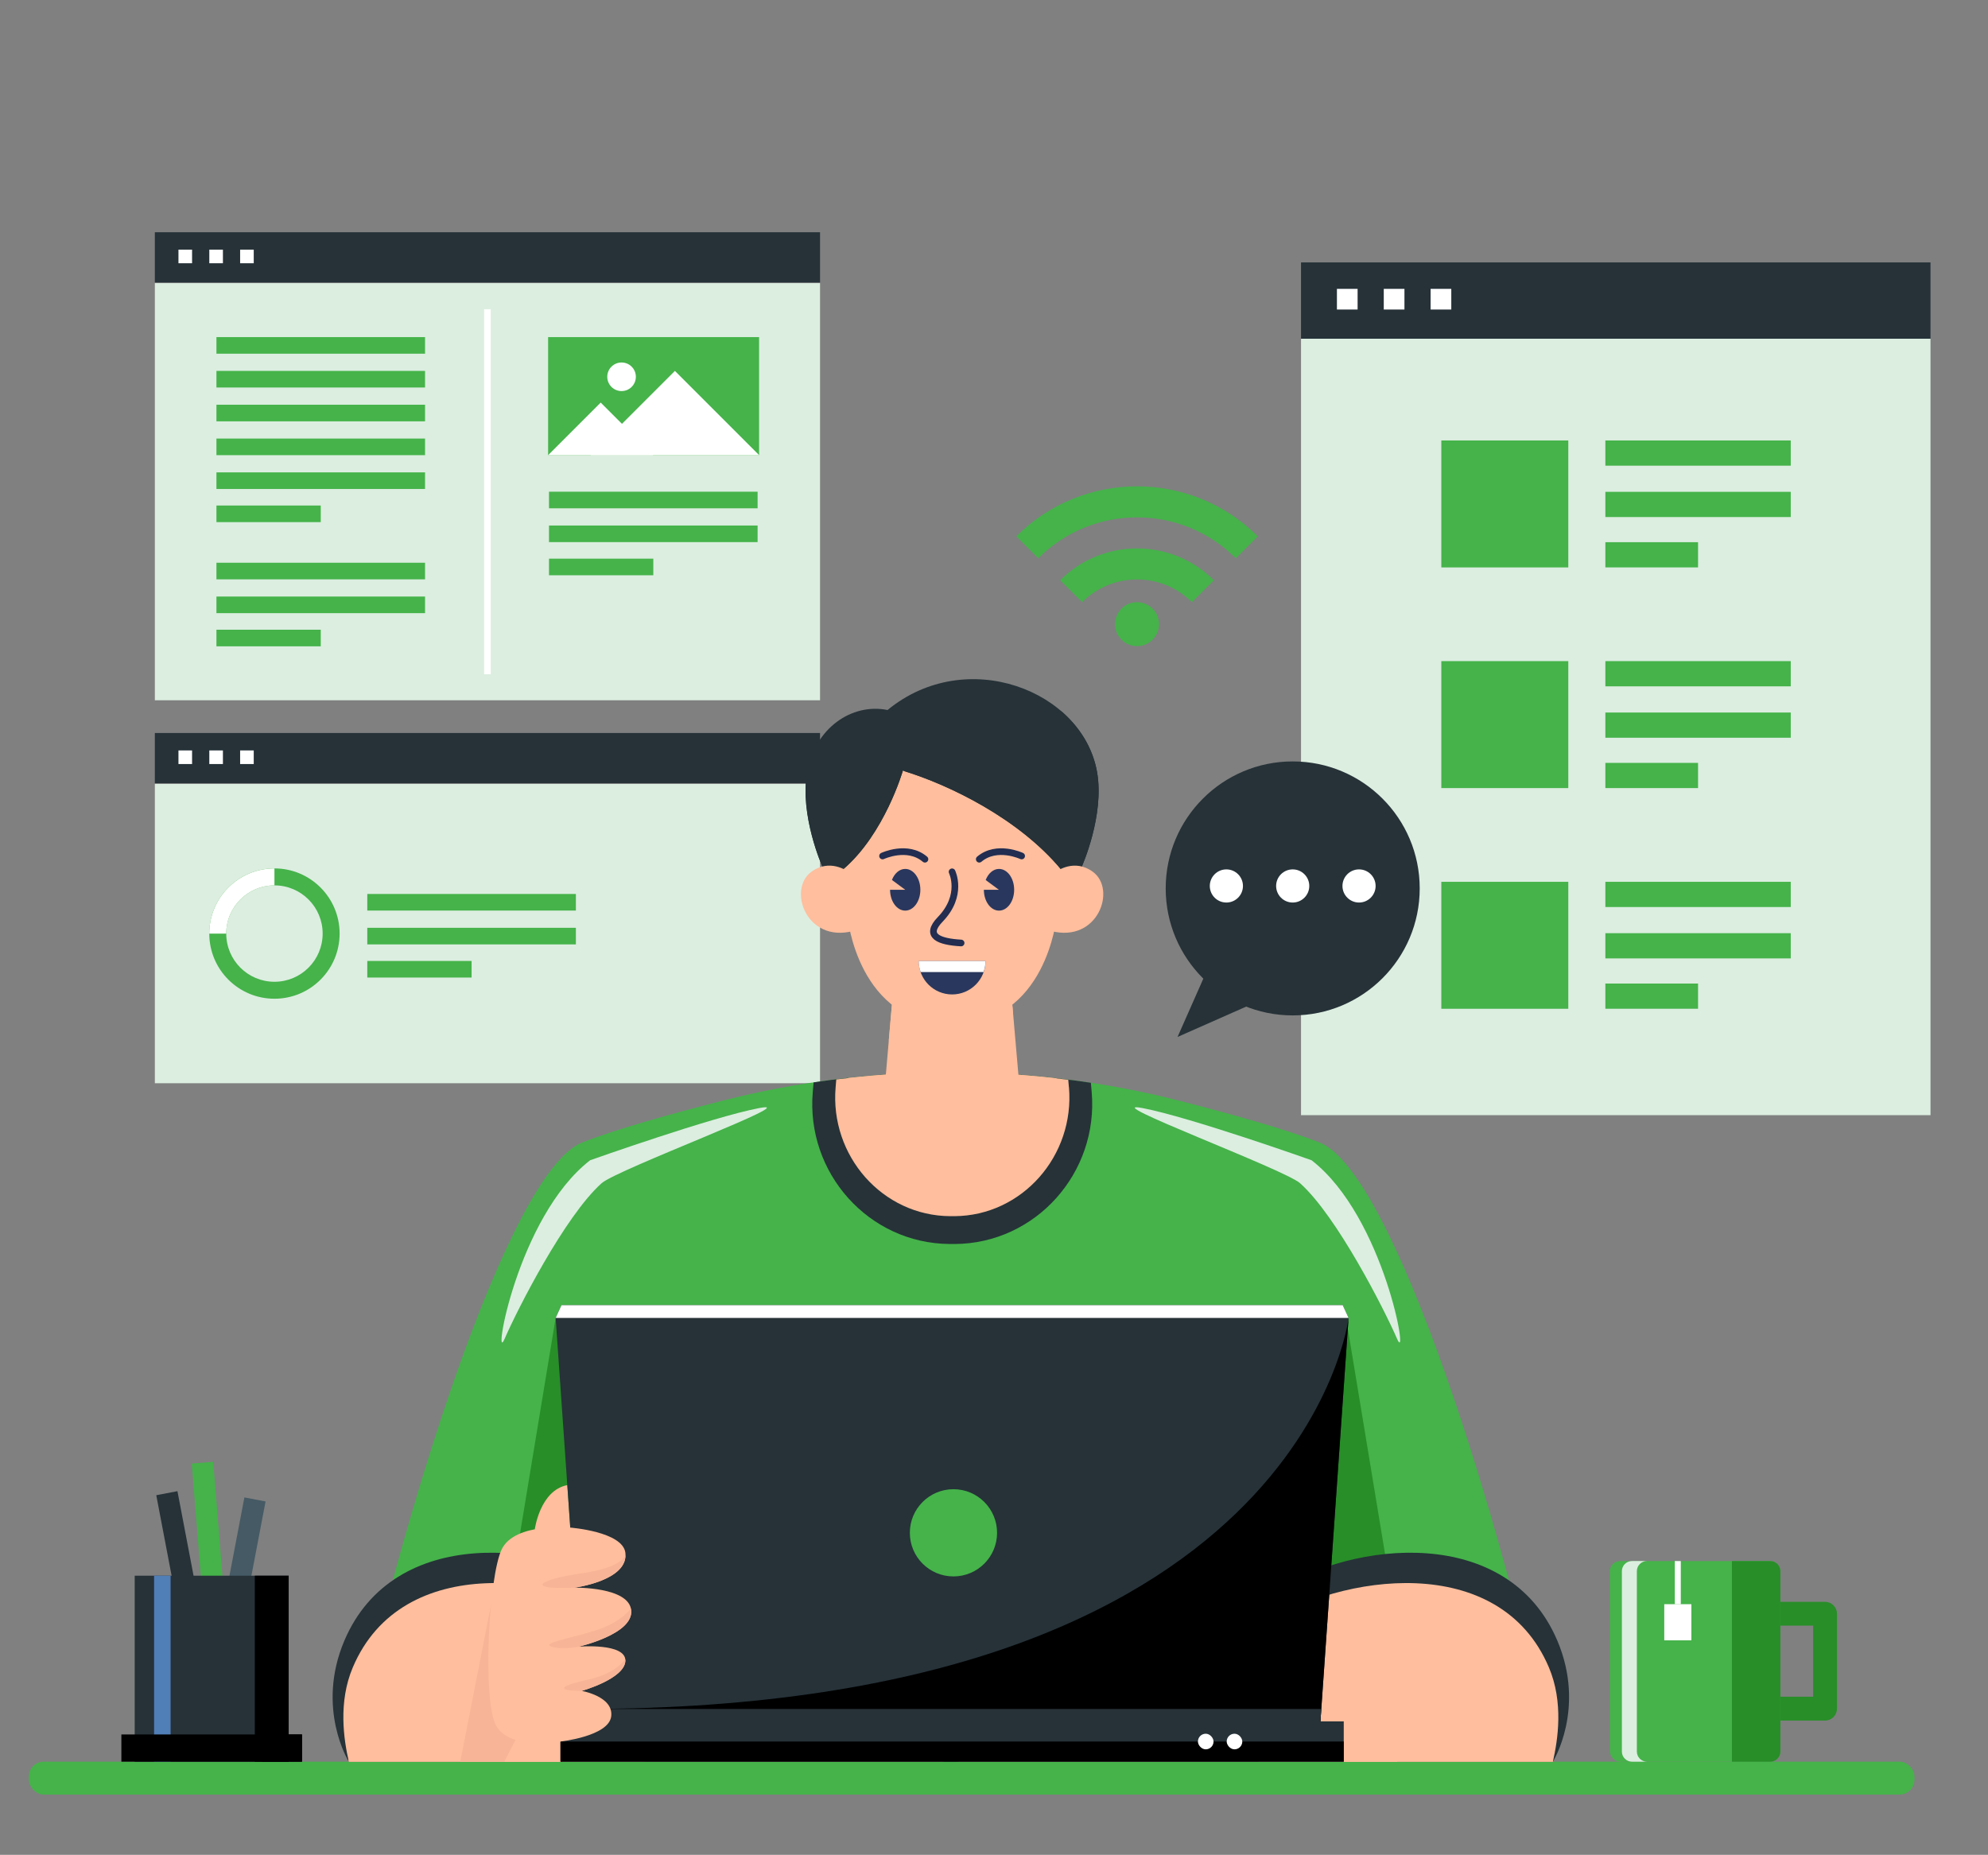 <?xml version="1.0" encoding="UTF-8"?>
<svg id="Layer_1" data-name="Layer 1" xmlns="http://www.w3.org/2000/svg" viewBox="0 0 819.11 764.33">
  <rect x="0" y="0" width="819.11" height="764.33" fill="#808080" stroke="none"/>
  <defs>
    <style>
      .cls-1 {
        fill: #f7b497;
      }

      .cls-2, .cls-3 {
        fill: #fff;
      }

      .cls-4 {
        fill: #ffbe9d;
      }

      .cls-5, .cls-6 {
        fill: #dceee0;
      }

      .cls-7 {
        fill: #455a64;
      }

      .cls-8 {
        fill: #29375e;
      }

      .cls-9 {
        fill: #288e28;
      }

      .cls-10, .cls-11 {
        fill: #263238;
      }

      .cls-12 {
        fill: #45b34a;
      }

      .cls-13 {
        fill: #507eb7;
      }

      .cls-14 {
        stroke: #222d51;
        stroke-linecap: round;
      }

      .cls-14, .cls-15 {
        fill: none;
        stroke-miterlimit: 10;
        stroke-width: 2.75px;
      }

      .cls-11, .cls-6, .cls-3 {
        fill-rule: evenodd;
      }

      .cls-15 {
        stroke: #fff;
      }
    </style>
  </defs>
  <g>
    <g>
      <g>
        <g>
          <rect class="cls-5" x="63.8" y="116.67" width="274.08" height="171.89"/>
          <g>
            <g>
              <rect class="cls-12" x="89.18" y="180.72" width="85.95" height="6.84"/>
              <rect class="cls-12" x="89.18" y="194.65" width="85.95" height="6.84"/>
              <rect class="cls-12" x="89.18" y="166.78" width="85.95" height="6.84"/>
              <rect class="cls-12" x="89.18" y="152.84" width="85.95" height="6.84"/>
              <rect class="cls-12" x="89.18" y="138.91" width="85.95" height="6.84"/>
              <rect class="cls-12" x="89.18" y="208.31" width="42.98" height="6.84"/>
            </g>
            <rect class="cls-12" x="89.18" y="231.89" width="85.95" height="6.84"/>
            <rect class="cls-12" x="89.18" y="245.82" width="85.95" height="6.84"/>
            <rect class="cls-12" x="89.18" y="259.49" width="42.98" height="6.84"/>
          </g>
          <line class="cls-15" x1="200.84" y1="127.42" x2="200.84" y2="277.82"/>
          <rect class="cls-12" x="225.84" y="138.91" width="86.92" height="48.65"/>
          <polygon class="cls-3" points="247.5 165.89 225.84 187.56 269.17 187.56 247.5 165.89"/>
          <polygon class="cls-3" points="278.08 152.84 243.36 187.56 312.79 187.56 278.08 152.84"/>
          <circle class="cls-2" cx="256.1" cy="155.26" r="5.89"/>
          <rect class="cls-12" x="226.2" y="202.62" width="85.95" height="6.84"/>
          <rect class="cls-12" x="226.2" y="216.55" width="85.95" height="6.84"/>
          <rect class="cls-12" x="226.2" y="230.21" width="42.98" height="6.84"/>
        </g>
        <rect class="cls-10" x="63.8" y="95.7" width="274.08" height="20.7"/>
        <rect class="cls-2" x="73.53" y="102.87" width="5.61" height="5.61"/>
        <rect class="cls-2" x="86.24" y="102.87" width="5.61" height="5.61"/>
        <rect class="cls-2" x="98.94" y="102.87" width="5.61" height="5.61"/>
      </g>
      <g>
        <rect class="cls-5" x="63.8" y="323.03" width="274.08" height="123.34"/>
        <rect class="cls-10" x="63.8" y="302.05" width="274.08" height="20.7"/>
        <rect class="cls-2" x="73.53" y="309.23" width="5.61" height="5.61"/>
        <rect class="cls-2" x="86.24" y="309.23" width="5.61" height="5.61"/>
        <rect class="cls-2" x="98.94" y="309.23" width="5.61" height="5.61"/>
      </g>
      <path class="cls-12" d="M113.08,357.85c-14.83,0-26.85,12.02-26.85,26.85s12.02,26.85,26.85,26.85,26.85-12.02,26.85-26.85-12.02-26.85-26.85-26.85Zm0,46.71c-10.97,0-19.86-8.89-19.86-19.86s8.89-19.86,19.86-19.86,19.86,8.89,19.86,19.86-8.89,19.86-19.86,19.86Z"/>
      <path class="cls-2" d="M93.22,384.7c0-10.97,8.89-19.86,19.86-19.86v-6.98c-14.83,0-26.85,12.02-26.85,26.85h0s6.98,0,6.98,0h0Z"/>
      <rect class="cls-12" x="151.33" y="368.38" width="85.95" height="6.84"/>
      <rect class="cls-12" x="151.33" y="382.32" width="85.95" height="6.84"/>
      <rect class="cls-12" x="151.33" y="395.98" width="42.98" height="6.84"/>
    </g>
    <g>
      <g>
        <rect class="cls-10" x="536.06" y="108.13" width="259.36" height="31.45"/>
        <rect class="cls-5" x="536.06" y="139.58" width="259.36" height="319.95"/>
        <rect class="cls-2" x="550.85" y="119.03" width="8.52" height="8.52"/>
        <rect class="cls-2" x="570.15" y="119.03" width="8.52" height="8.52"/>
        <rect class="cls-2" x="589.45" y="119.03" width="8.52" height="8.52"/>
      </g>
      <g>
        <g>
          <rect class="cls-12" x="593.86" y="181.5" width="52.32" height="52.32"/>
          <rect class="cls-12" x="661.45" y="181.5" width="76.39" height="10.39"/>
          <rect class="cls-12" x="661.45" y="202.67" width="76.39" height="10.39"/>
          <rect class="cls-12" x="661.45" y="223.42" width="38.19" height="10.39"/>
        </g>
        <g>
          <rect class="cls-12" x="593.86" y="272.43" width="52.32" height="52.32"/>
          <rect class="cls-12" x="661.45" y="272.43" width="76.39" height="10.39"/>
          <rect class="cls-12" x="661.45" y="293.61" width="76.39" height="10.39"/>
          <rect class="cls-12" x="661.45" y="314.36" width="38.19" height="10.39"/>
        </g>
        <g>
          <rect class="cls-12" x="593.86" y="363.37" width="52.32" height="52.32"/>
          <rect class="cls-12" x="661.45" y="363.37" width="76.39" height="10.39"/>
          <rect class="cls-12" x="661.45" y="384.54" width="76.39" height="10.39"/>
          <rect class="cls-12" x="661.45" y="405.29" width="38.19" height="10.39"/>
        </g>
      </g>
    </g>
    <rect class="cls-12" x="11.91" y="725.94" width="776.89" height="13.55" rx="6.09" ry="6.09"/>
    <g>
      <g>
        <path class="cls-12" d="M543.72,470.81c-13.68-5.41-36.65-11.81-57.79-17.23-30.76-7.88-62.4-11.75-94.15-11.75h0c-31.75,0-63.4,3.87-94.15,11.75-21.14,5.41-44.12,11.82-57.79,17.23-30.39,12.01-74.91,154.78-96.12,255.13h496.13c-21.2-100.36-65.73-243.12-96.12-255.13Z"/>
        <polygon class="cls-9" points="228.94 543.09 210.15 656.86 270.2 685.22 276.18 614.15 228.94 543.09"/>
        <polygon class="cls-9" points="554.61 543.09 573.4 656.86 513.35 685.22 507.36 614.15 554.61 543.09"/>
        <path class="cls-10" d="M393.37,512.62c33.41-.19,59.32-29.37,56.43-62.66l-.33-3.77c-19.08-2.9-38.37-4.36-57.7-4.36h0c-18.94,0-37.84,1.41-56.54,4.19l-.34,3.93c-2.89,33.29,23.01,62.47,56.43,62.66,.34,0,.68,0,1.03,0s.68,0,1.03,0Z"/>
        <path class="cls-4" d="M440.41,448.01l-.26-3.06c-16.03-2.04-32.18-3.12-48.37-3.12h0c-15.8,0-31.56,1.04-47.21,2.98l-.27,3.2c-2.42,28.23,19.25,52.98,47.21,53.14,.29,0,.57,0,.86,0s.57,0,.86,0c27.95-.16,49.62-24.91,47.21-53.14Z"/>
        <path class="cls-4" d="M393.12,496.24c25.17-.15,44.69-22.13,42.51-47.21l-.41-4.71c-14.41-1.63-28.92-2.49-43.45-2.49h0c-14.14,0-28.26,.81-42.29,2.36l-.42,4.83c-2.18,25.08,17.34,47.07,42.51,47.21,.26,0,.51,0,.77,0s.52,0,.77,0Z"/>
        <g>
          <path class="cls-10" d="M445.75,357.07s9.44-21.09,6.26-38.98c-5.98-33.67-53.9-52.16-86.31-25.52-14.88-2.98-29.96,7.62-33.14,25.52-3.18,17.9,6.26,38.98,6.26,38.98l6.4,18.61h94.25l6.27-18.61Z"/>
          <path class="cls-10" d="M369.08,294.62s23.41-17.35,48.77-8.24c25.36,9.11-24.06-.53-48.77,8.24Z"/>
          <path class="cls-10" d="M437.06,292.89c12.27,18.28,7.07,45.71-13.63,36.83-20.71-8.88-51.44-12.15-51.44-12.15,0,0-13.95,14.02-27.14,12.28-12.61-1.66-11.38-14.83-11.24-15.98-.41,1.36-.78,2.75-1.04,4.21-3.18,17.9,6.26,38.98,6.26,38.98l6.4,18.61h94.25l6.27-18.61s9.44-21.09,6.26-38.98c-1.78-10.01-7.28-18.66-14.95-25.2Z"/>
          <path class="cls-4" d="M416.21,403.89h-47.84l-3.89,44.87c-1.4,16.12,11.14,30.24,27.32,30.34,.17,0,.33,0,.5,0s.33,0,.5,0c16.18-.09,28.72-14.22,27.32-30.34l-3.89-44.87Z"/>
          <path class="cls-4" d="M368.37,403.89l-2.16,24.84c5.22,2.8,11.55,4.57,19.27,4.57,15.54,0,25.52-7.08,31.92-15.59l-1.2-13.82h-47.84Z"/>
          <g>
            <path class="cls-4" d="M349.71,359.38c-.64-.48-7.87-5.73-15.48-.08-9.76,7.25-2.03,29.33,17.25,24.35l-1.77-24.26Z"/>
            <path class="cls-4" d="M349.75,363.72c-.39-.29-4.81-3.5-9.46-.05-5.96,4.43-1.24,17.92,10.54,14.87l-1.08-14.82Z"/>
            <path class="cls-4" d="M434.88,359.38c.64-.48,7.87-5.73,15.48-.08,9.76,7.25,2.03,29.33-17.25,24.35l1.77-24.26Z"/>
            <path class="cls-4" d="M434.83,363.72c.39-.29,4.81-3.5,9.46-.05,5.96,4.43,1.24,17.92-10.54,14.87l1.08-14.82Z"/>
            <path class="cls-4" d="M392.29,307.15s-54.96-4.5-43.07,70.7c0,0,4.18,44.35,43.07,44.35s43.07-44.35,43.07-44.35c11.89-75.2-43.07-70.7-43.07-70.7Z"/>
          </g>
          <path class="cls-10" d="M377.01,298.61s-7.37,15.34-5.01,18.97c19.47,5.9,47.84,19.9,65.05,40.52,0,0,15.95-64.64-60.03-59.49Z"/>
          <path class="cls-10" d="M371.99,317.58s-7.49,25.96-24.45,40.51c0,0-3.97-18.18-3.97-21.91,0-3.73,3.97-14.64,3.97-14.64l11.09-9.39,7.48-3.18h8.82s2.07-.14,2.07,2.07c0,2.21-5.01,6.54-5.01,6.54Z"/>
          <path class="cls-8" d="M406.06,396.02c0,7.6-6.16,13.76-13.76,13.76-7.6,0-13.76-6.16-13.76-13.76h27.53Z"/>
          <path class="cls-2" d="M405.24,400.56c.51-1.42,.81-2.94,.81-4.54h-27.53c0,1.6,.3,3.12,.81,4.54h25.9Z"/>
          <g>
            <path class="cls-14" d="M363.64,352.73s10.2-4.82,17.46,1.33"/>
            <path class="cls-14" d="M392.28,359.25s4.74,9.64-4.9,19.62c-6.62,6.86-.45,9.19,8.62,9.71"/>
            <path class="cls-14" d="M420.94,352.73s-10.2-4.82-17.46,1.33"/>
            <path class="cls-8" d="M372.97,358.06c-2.38,0-4.42,1.85-5.47,4.54l5.47,4.05h-6.24c0,4.74,2.79,8.59,6.24,8.59s6.24-3.84,6.24-8.59-2.79-8.59-6.24-8.59Z"/>
            <path class="cls-8" d="M411.61,358.06c-2.38,0-4.43,1.86-5.48,4.57l5.43,4.02h-6.18c0,4.74,2.79,8.59,6.24,8.59s6.24-3.84,6.24-8.59-2.79-8.59-6.24-8.59Z"/>
          </g>
        </g>
      </g>
      <path class="cls-4" d="M220.35,630.18s2.12-16.03,13.4-18.21l1.22,17.51-.93,8.58-13.69-7.88Z"/>
      <g>
        <path class="cls-10" d="M143.71,725.94s-13.67-21.92-1.84-49.83c20.36-48.02,84.13-41.26,116.28-20.36,36.92,24,6.76,70.19,6.76,70.19h-121.2Z"/>
        <path class="cls-4" d="M264.91,725.94s14.61-22.42,11.01-44.14c-2.86-4.47-6.92-8.67-12.58-12.35-32.15-20.9-97.62-30.38-117.98,17.64-6.09,14.36-3.71,29.83-1.63,38.85h121.18Z"/>
        <path class="cls-4" d="M143.71,725.94s-6.19-57.47,45.45-64.3c51.64-6.83,199.73,64.3,199.73,64.3H143.71Z"/>
        <path class="cls-4" d="M152.54,699.6s6.08-25.66,34.11-31.99c28.04-6.33-23.89,13.04-34.11,31.99Z"/>
        <path class="cls-1" d="M189.64,725.94h25.22l10.33-21.73-5.89-36.59-16.97-6.25s0,0-.01,0l-12.67,64.58Z"/>
        <polygon class="cls-4" points="237.62 667.61 207.78 725.94 264.91 725.94 237.62 667.61"/>
      </g>
      <g>
        <path class="cls-10" d="M639.84,725.94s13.67-21.92,1.84-49.83c-20.36-48.02-84.13-41.26-116.28-20.36-36.92,24-6.76,70.19-6.76,70.19h121.2Z"/>
        <path class="cls-4" d="M518.64,725.94s-14.61-22.42-11.01-44.14c2.86-4.47,6.92-8.67,12.58-12.35,32.15-20.9,97.62-30.38,117.98,17.64,6.09,14.36,3.71,29.83,1.63,38.85h-121.18Z"/>
        <path class="cls-4" d="M639.84,725.94s6.19-57.47-45.45-64.3c-51.64-6.83-199.73,64.3-199.73,64.3h245.18Z"/>
        <path class="cls-4" d="M631.01,699.6s-6.08-25.66-34.11-31.99c-28.04-6.33,23.89,13.04,34.11,31.99Z"/>
        <polygon class="cls-4" points="545.92 667.61 575.77 725.94 518.64 725.94 545.92 667.61"/>
      </g>
      <g>
        <polygon class="cls-10" points="543.79 713.08 240.79 713.08 228.94 543.09 231.35 537.82 553.23 537.82 555.65 543.09 543.79 713.08"/>
        <path class="cls-10" d="M240.62,618.29l-4.28-67.99h124.5s-109.93,11.68-120.22,67.99Z"/>
        <path d="M240.18,704.21l.62,8.87h302.99l11.86-169.99s-18.64,161.12-315.47,161.12Z"/>
        <polygon class="cls-2" points="555.65 543.09 553.23 537.82 231.35 537.82 228.94 543.09 555.65 543.09"/>
        <polygon class="cls-10" points="543.79 713.08 544.41 704.21 240.18 704.21 240.79 713.08 543.79 713.08"/>
        <rect class="cls-10" x="230.93" y="709.33" width="322.73" height="16.61"/>
        <rect x="230.93" y="717.63" width="322.73" height="8.31"/>
        <rect class="cls-2" x="493.58" y="714.42" width="6.43" height="6.43" rx="3.21" ry="3.21"/>
        <rect class="cls-2" x="505.43" y="714.42" width="6.43" height="6.43" rx="3.21" ry="3.21"/>
      </g>
      <circle class="cls-12" cx="392.85" cy="631.63" r="17.97"/>
      <path class="cls-4" d="M234.96,629.48s21.57,1.62,22.71,10.34c1.5,11.52-20.99,14.41-20.99,14.41,0,0,22.59-.44,23.4,9.41,.8,9.85-21.7,14.9-21.7,14.9,0,0,19.49-1.64,19.29,5.8-.2,7.43-18.02,12.43-18.02,12.43,0,0,13.2,2.24,12.19,10.48-1,8.24-20.92,10.38-20.92,10.38,0,0-20.27,3.68-26.3-6.16-6.03-9.85-3.33-62.09,2.15-73.14,5.48-11.05,28.18-8.85,28.18-8.85Z"/>
      <g>
        <path class="cls-1" d="M236.69,654.24s20.92-2.72,20.99-13.3c-.35,.96-2.74,5.21-18.29,7.44-17.58,2.51-23.29,6.8-2.7,5.86Z"/>
        <path class="cls-1" d="M257.68,684.35c0-.22-.06-.4-.09-.6-.46,.67-4.36,5.99-15.09,8.34-11.45,2.51-14.24,4.57-2.85,4.7,0,0,17.82-5,18.02-12.43Z"/>
        <path class="cls-1" d="M238.77,678.52c-.22,.02-.38,.03-.38,.03,0,0,22.51-5.05,21.7-14.9-.02-.28-.12-.52-.18-.79-.25,.36-4.3,5.92-15.19,9.23-11.25,3.42-21.6,5.02-17.48,6.43,4.11,1.4,11.5,0,11.53,0Z"/>
      </g>
    </g>
    <g>
      <g>
        <path class="cls-9" d="M751.98,709h-36.8c-2.71,0-4.91-2.2-4.91-4.91v-39.1c0-2.71,2.2-4.91,4.91-4.91h36.8c2.71,0,4.91,2.2,4.91,4.91v39.1c0,2.71-2.2,4.91-4.91,4.91Zm-31.89-9.83h26.98v-29.28h-26.98v29.28Z"/>
        <rect class="cls-12" x="663.31" y="643.27" width="70.26" height="82.67" rx="4.17" ry="4.17"/>
        <path class="cls-6" d="M674.43,721.77v-74.34c0-2.3,1.87-4.17,4.17-4.17h-6.17c-2.3,0-4.17,1.87-4.17,4.17v74.34c0,2.3,1.87,4.17,4.17,4.17h6.17c-2.3,0-4.17-1.87-4.17-4.17Z"/>
        <path class="cls-9" d="M713.6,643.27h15.8c2.3,0,4.17,1.87,4.17,4.17v74.34c0,2.3-1.87,4.17-4.17,4.17h-15.8v-82.67h0Z"/>
      </g>
      <rect class="cls-2" x="685.72" y="661.04" width="11.17" height="14.9"/>
      <rect class="cls-2" x="690.07" y="643.27" width="2.46" height="17.78"/>
    </g>
    <g>
      <rect class="cls-10" x="73.03" y="614.49" width="8.88" height="93.46" transform="translate(-122.39 26.18) rotate(-10.79)"/>
      <rect class="cls-7" x="91.83" y="617.06" width="8.88" height="93.46" transform="translate(66.61 1333.86) rotate(-169.21)"/>
      <rect class="cls-12" x="82.78" y="602.57" width="8.88" height="93.46" transform="translate(-52.04 9.14) rotate(-4.62)"/>
      <rect class="cls-10" x="55.5" y="649.3" width="63.44" height="76.64"/>
      <rect class="cls-13" x="63.49" y="649.3" width="6.8" height="76.64"/>
      <rect x="105" y="649.3" width="13.94" height="76.64"/>
      <rect x="50.01" y="714.72" width="74.42" height="11.22"/>
      <rect x="108.08" y="714.72" width="16.35" height="11.22"/>
    </g>
    <circle class="cls-10" cx="532.63" cy="366.09" r="52.33"/>
    <circle class="cls-2" cx="505.3" cy="365.08" r="6.83"/>
    <circle class="cls-2" cx="532.63" cy="365.08" r="6.83"/>
    <circle class="cls-2" cx="559.96" cy="365.08" r="6.83"/>
    <polygon class="cls-11" points="517.89 394.6 530.54 407.25 507.86 417.27 485.18 427.3 495.21 404.62 505.24 381.95 517.89 394.6"/>
    <g>
      <g>
        <path class="cls-12" d="M436.84,239.1l9.04,9.04c12.48-12.48,32.74-12.48,45.22,0l9.04-9.04c-17.48-17.48-45.83-17.48-63.31,0Z"/>
        <path class="cls-12" d="M418.75,221.01l9.04,9.04c22.48-22.48,58.93-22.48,81.4,0l9.04-9.04c-27.47-27.47-72.02-27.47-99.49,0Z"/>
      </g>
      <circle class="cls-12" cx="468.49" cy="257.2" r="9.05"/>
    </g>
  </g>
  <path class="cls-5" d="M243.17,478.1s50.03-17.76,69.66-21.5c19.63-3.74-58.56,25.26-64.96,30.98-15.19,13.58-34.81,52.21-39.96,64.12-5.14,11.92,5.08-50.23,35.25-73.6Z"/>
  <path class="cls-5" d="M540.38,478.1s-50.03-17.76-69.66-21.5c-19.63-3.74,58.56,25.26,64.96,30.98,15.19,13.58,34.81,52.21,39.96,64.12,5.14,11.92-5.08-50.23-35.25-73.6Z"/>
  <path class="cls-10" d="M371.99,317.58s-13.95,14.02-27.14,12.28c0,0,0,0,0,0-.71,2.49-1.27,4.92-1.27,6.33,0,3.73,3.97,21.91,3.97,21.91,16.96-14.55,24.45-40.51,24.45-40.51Z"/>
  <path class="cls-10" d="M371.99,317.58c19.47,5.9,47.84,19.9,65.05,40.52,0,0,3.39-13.81-.45-28.15-3.27,1.91-7.67,2.14-13.17-.22-20.71-8.88-51.44-12.15-51.44-12.15Z"/>
</svg>